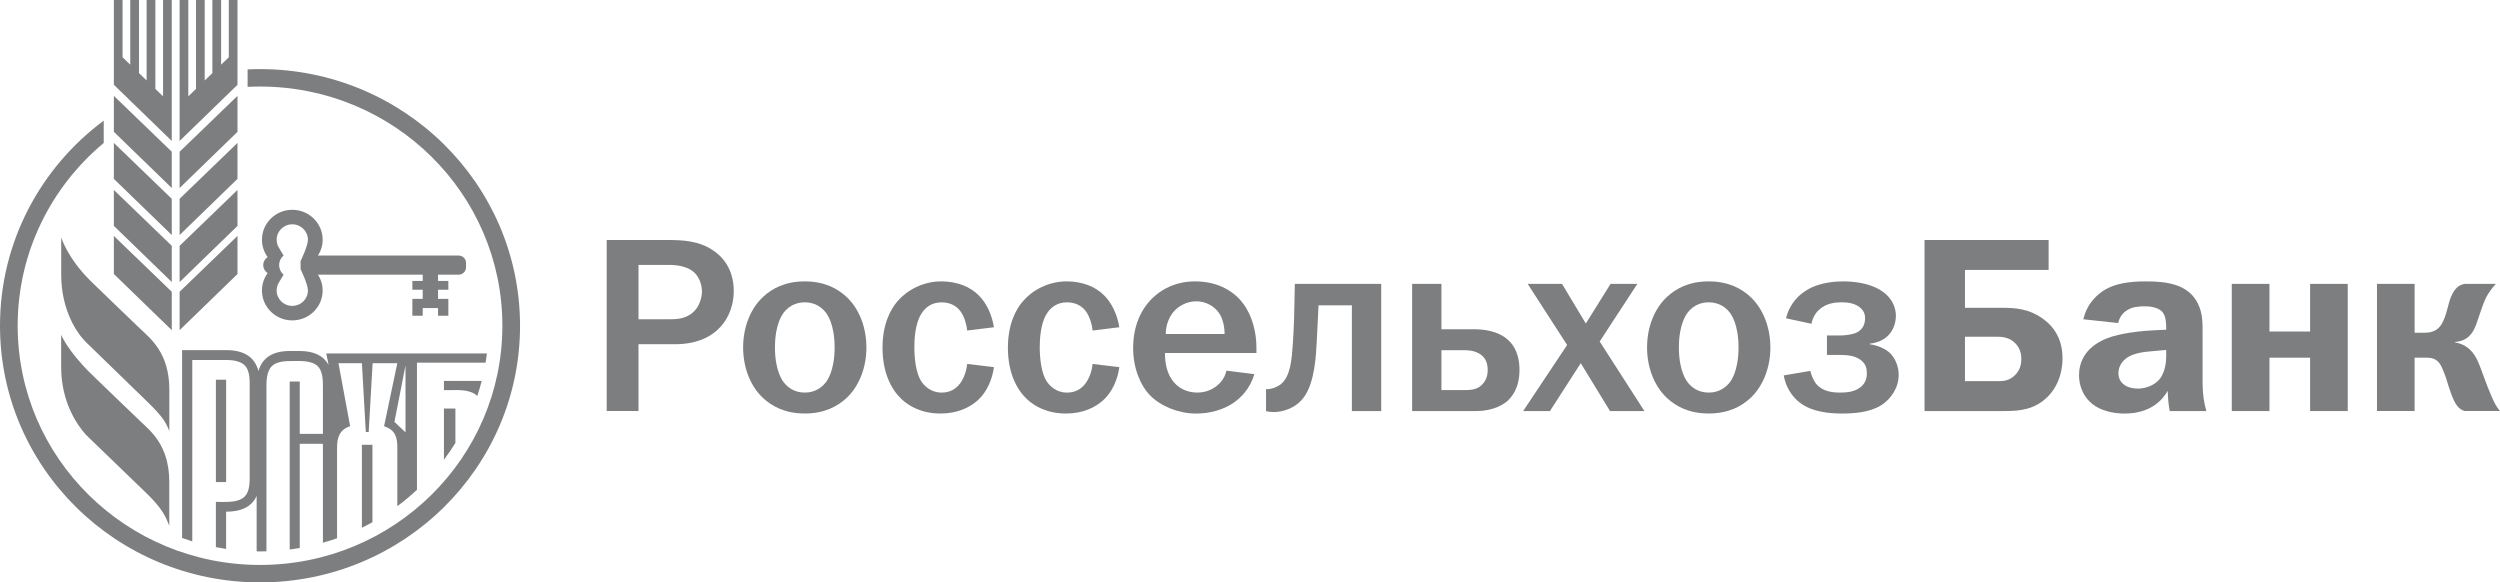 <svg width="176" height="41" viewBox="0 0 176 41" fill="none" xmlns="http://www.w3.org/2000/svg">
<path d="M47.034 22.477C47.531 22.477 48.241 22.495 48.812 21.967C49.202 21.615 49.417 21.02 49.417 20.512C49.417 20.037 49.22 19.476 48.83 19.141C48.439 18.808 47.817 18.65 47.121 18.65H44.951V22.477H47.034ZM46.943 16.896C47.995 16.896 49.167 16.931 50.18 17.613C50.858 18.054 51.657 18.933 51.657 20.494C51.657 22.214 50.555 24.233 47.513 24.233H44.951V28.936H42.711V16.896H46.943Z" fill="#7D7E7F"/>
<path d="M55.235 26.987C55.429 27.217 55.876 27.638 56.656 27.638C57.44 27.638 57.884 27.217 58.078 26.987C58.222 26.83 58.757 26.129 58.757 24.459C58.757 22.792 58.222 22.093 58.078 21.934C57.884 21.704 57.44 21.283 56.656 21.283C55.876 21.283 55.429 21.704 55.235 21.934C55.094 22.093 54.557 22.792 54.557 24.459C54.557 26.129 55.094 26.83 55.235 26.987ZM53.723 20.898C54.344 20.317 55.272 19.809 56.656 19.809C58.044 19.809 58.969 20.317 59.592 20.898C60.515 21.758 60.995 23.09 60.995 24.459C60.995 25.829 60.515 27.163 59.592 28.023C58.969 28.603 58.044 29.111 56.656 29.111C55.272 29.111 54.344 28.603 53.723 28.023C52.796 27.162 52.316 25.829 52.316 24.459C52.316 23.09 52.796 21.758 53.723 20.898Z" fill="#7D7E7F"/>
<path d="M68.087 23.268C68.051 22.812 67.873 22.285 67.643 21.95C67.427 21.637 67.001 21.285 66.292 21.285C65.597 21.285 65.135 21.637 64.85 22.11C64.405 22.83 64.371 23.951 64.371 24.46C64.371 25.287 64.493 26.27 64.85 26.832C65.08 27.183 65.543 27.638 66.292 27.638C66.825 27.638 67.269 27.43 67.608 26.973C67.873 26.603 68.051 26.077 68.087 25.62L69.973 25.847C69.865 26.673 69.493 27.588 68.835 28.181C68.282 28.674 67.427 29.112 66.219 29.112C64.869 29.112 63.996 28.586 63.481 28.111C62.788 27.463 62.129 26.303 62.129 24.479C62.129 22.777 62.715 21.759 63.178 21.213C63.836 20.443 64.958 19.809 66.272 19.809C67.394 19.809 68.319 20.197 68.904 20.794C69.493 21.372 69.849 22.248 69.973 23.039L68.087 23.268Z" fill="#7D7E7F"/>
<path d="M76.914 23.268C76.88 22.812 76.703 22.285 76.47 21.95C76.257 21.637 75.828 21.285 75.117 21.285C74.426 21.285 73.963 21.637 73.677 22.11C73.235 22.83 73.198 23.951 73.198 24.46C73.198 25.287 73.322 26.27 73.677 26.832C73.907 27.183 74.372 27.638 75.117 27.638C75.653 27.638 76.096 27.43 76.434 26.973C76.703 26.603 76.88 26.077 76.914 25.62L78.8 25.847C78.693 26.673 78.32 27.588 77.662 28.181C77.109 28.674 76.257 29.112 75.047 29.112C73.695 29.112 72.824 28.586 72.308 28.111C71.615 27.463 70.957 26.303 70.957 24.479C70.957 22.777 71.542 21.759 72.006 21.213C72.662 20.443 73.783 19.809 75.1 19.809C76.22 19.809 77.145 20.197 77.73 20.794C78.32 21.372 78.675 22.248 78.8 23.039L76.914 23.268Z" fill="#7D7E7F"/>
<path d="M86.212 23.512C86.212 23.005 86.088 22.425 85.82 22.038C85.484 21.547 84.878 21.212 84.22 21.212C83.544 21.212 82.958 21.547 82.601 21.968C82.318 22.32 82.069 22.863 82.069 23.512H86.212ZM88.309 26.34C87.991 27.393 87.35 28.007 86.818 28.376C86.107 28.849 85.182 29.114 84.203 29.114C82.975 29.114 81.73 28.604 80.981 27.85C80.29 27.148 79.773 25.935 79.773 24.496C79.773 22.67 80.538 21.46 81.373 20.774C81.856 20.371 82.761 19.809 84.131 19.809C85.857 19.809 86.96 20.598 87.544 21.406C88.168 22.248 88.453 23.426 88.453 24.444V24.849H82.014C82.014 24.952 81.996 25.762 82.318 26.409C82.796 27.393 83.669 27.637 84.274 27.637C84.754 27.637 85.357 27.5 85.857 26.988C86.157 26.673 86.284 26.375 86.336 26.093L88.309 26.34Z" fill="#7D7E7F"/>
<path d="M97.237 19.986V28.938H95.172V21.496H92.825C92.773 22.706 92.737 23.197 92.7 24.022C92.649 24.953 92.578 26.919 91.775 27.991C91.331 28.57 90.781 28.798 90.389 28.904C90.159 28.974 89.911 29.008 89.659 29.008C89.482 29.008 89.302 28.99 89.129 28.938V27.394H89.302C89.571 27.375 89.927 27.236 90.159 27.059C90.869 26.5 90.94 25.235 91.013 24.234C91.1 22.917 91.118 22.128 91.136 20.935L91.155 19.986H97.237Z" fill="#7D7E7F"/>
<path d="M101.477 27.463H103.098C103.488 27.463 103.913 27.444 104.27 27.148C104.483 26.953 104.734 26.622 104.734 26.06C104.734 25.567 104.591 25.181 104.181 24.919C103.825 24.689 103.382 24.654 103.098 24.654H101.477V27.463H101.477ZM101.477 23.179H103.755C104.339 23.179 105.48 23.251 106.228 23.989C106.901 24.639 106.972 25.55 106.972 26.042C106.972 27.323 106.438 27.972 106.031 28.306C105.887 28.411 105.213 28.937 103.931 28.937H99.414V19.986H101.477V23.179Z" fill="#7D7E7F"/>
<path d="M109.969 19.986L111.641 22.777L113.383 19.986H115.268L112.618 24.041L115.765 28.938H113.345L111.285 25.568L109.116 28.938H107.23L110.325 24.287L107.549 19.986H109.969Z" fill="#7D7E7F"/>
<path d="M118.872 26.987C119.065 27.217 119.511 27.638 120.293 27.638C121.077 27.638 121.521 27.217 121.718 26.987C121.858 26.83 122.392 26.129 122.392 24.459C122.392 22.792 121.858 22.093 121.718 21.934C121.521 21.704 121.077 21.283 120.293 21.283C119.511 21.283 119.065 21.704 118.872 21.934C118.729 22.093 118.194 22.792 118.194 24.459C118.194 26.129 118.729 26.83 118.872 26.987ZM117.359 20.898C117.981 20.317 118.906 19.809 120.293 19.809C121.681 19.809 122.606 20.317 123.228 20.898C124.152 21.758 124.635 23.09 124.635 24.459C124.635 25.829 124.152 27.163 123.228 28.023C122.606 28.603 121.681 29.111 120.293 29.111C118.906 29.111 117.981 28.603 117.359 28.023C116.433 27.162 115.953 25.829 115.953 24.459C115.953 23.09 116.433 21.758 117.359 20.898Z" fill="#7D7E7F"/>
<path d="M125.736 22.408C126.002 21.32 126.696 20.723 127.194 20.424C127.496 20.232 128.331 19.809 129.754 19.809C130.644 19.809 131.55 19.967 132.228 20.337C133.223 20.879 133.471 21.67 133.471 22.232C133.471 22.847 133.167 24.021 131.622 24.197V24.234C132.155 24.306 132.743 24.533 133.098 24.9C133.42 25.233 133.667 25.795 133.667 26.39C133.667 27.288 133.135 28.076 132.457 28.516C131.639 29.042 130.517 29.112 129.684 29.112C128.846 29.112 127.568 29.026 126.677 28.324C126.18 27.936 125.718 27.27 125.574 26.428L127.442 26.111C127.511 26.39 127.675 26.813 127.888 27.058C128.351 27.586 129.079 27.638 129.541 27.638C130.005 27.638 130.503 27.586 130.894 27.321C131.248 27.077 131.426 26.742 131.426 26.303C131.426 25.935 131.354 25.637 131.036 25.374C130.625 25.041 130.075 24.989 129.56 24.989H128.617V23.618H129.56C129.914 23.618 130.43 23.548 130.716 23.408C131.089 23.214 131.302 22.898 131.302 22.39C131.302 22.108 131.193 21.845 130.929 21.635C130.517 21.302 129.932 21.284 129.631 21.284C129.221 21.284 128.618 21.335 128.119 21.758C127.907 21.935 127.621 22.266 127.531 22.793L125.736 22.408Z" fill="#7D7E7F"/>
<path d="M138.334 26.833H140.629C141.057 26.833 141.449 26.813 141.856 26.409C142.248 26.023 142.301 25.587 142.301 25.252C142.301 24.866 142.194 24.479 141.856 24.145C141.449 23.743 140.934 23.704 140.558 23.704H138.334V26.833ZM144.222 19.003H138.334V21.67H140.95C141.89 21.67 142.799 21.74 143.725 22.373C144.631 22.986 145.2 23.901 145.2 25.217C145.2 26.447 144.737 27.358 144.151 27.936C143.263 28.814 142.248 28.937 141.18 28.937H135.488V16.896H144.222L144.222 19.003Z" fill="#7D7E7F"/>
<path d="M151.701 24.707C150.811 24.777 149.921 24.866 149.423 25.478C149.28 25.655 149.138 25.919 149.138 26.287C149.138 26.673 149.334 26.937 149.529 27.076C149.779 27.27 150.152 27.358 150.507 27.358C151.042 27.358 151.665 27.13 152.02 26.71C152.074 26.654 152.5 26.128 152.5 25.111V24.637L151.701 24.707ZM146.667 22.478C146.951 21.266 147.751 20.652 148.233 20.371C148.942 19.966 149.886 19.809 151.06 19.809C152.554 19.809 154.067 20.002 154.742 21.39C155.096 22.11 155.062 22.883 155.062 23.548V27.006C155.062 27.726 155.168 28.394 155.327 28.937H152.75C152.677 28.587 152.625 28.112 152.607 27.516C152.267 28.112 151.45 29.114 149.566 29.114C148.73 29.114 147.875 28.904 147.288 28.431C146.718 27.972 146.363 27.235 146.363 26.428C146.363 25.532 146.756 24.46 148.302 23.829C149.298 23.426 150.917 23.286 151.647 23.251L152.5 23.214V23.021C152.5 22.776 152.483 22.248 152.234 21.968C151.895 21.582 151.219 21.565 150.949 21.565C150.58 21.565 150.135 21.6 149.761 21.828C149.529 21.968 149.227 22.248 149.121 22.741L146.667 22.478Z" fill="#7D7E7F"/>
<path d="M159.77 19.986V23.339H162.632V19.986H165.28V28.938H162.632V25.181H159.77V28.938H157.117V19.986H159.77Z" fill="#7D7E7F"/>
<path d="M169.989 19.985V23.425H170.701C171.464 23.425 171.784 23.055 171.979 22.652C172.354 21.862 172.336 21.247 172.675 20.635C172.941 20.143 173.296 20.018 173.528 19.984H175.714C175.429 20.281 175.182 20.635 175.02 20.949C174.736 21.529 174.469 22.477 174.31 22.881C174.096 23.442 173.74 24.005 172.833 24.075V24.108C173.314 24.18 173.811 24.425 174.186 24.97C174.415 25.303 174.576 25.741 174.826 26.427C175.075 27.129 175.182 27.373 175.412 27.918C175.59 28.322 175.696 28.568 175.998 28.936H173.509C173.118 28.815 172.852 28.55 172.533 27.637C172.283 26.936 172.247 26.691 172.086 26.302L171.961 25.988C171.695 25.32 171.339 25.179 170.789 25.179H169.988V28.936H167.34V19.985H169.989Z" fill="#7D7E7F"/>
<path d="M12.645 23.243L16.719 19.291V16.609L12.645 20.539V23.243Z" fill="#7D7E7F"/>
<path d="M12.645 13.236L16.719 9.282V6.75L12.645 10.683V13.236Z" fill="#7D7E7F"/>
<path d="M12.645 16.546L16.719 12.593V10.062L12.645 13.995V16.546Z" fill="#7D7E7F"/>
<path d="M11.479 6.781L10.938 6.259V0H10.322V5.666L9.785 5.145V0H9.17V4.553L8.629 4.032V0H8.016V5.969L12.092 9.923V0H11.479V6.781Z" fill="#7D7E7F"/>
<path d="M12.645 19.857L16.719 15.904V13.373L12.645 17.305V19.857Z" fill="#7D7E7F"/>
<path d="M8.016 19.291L12.093 23.244V20.541L8.016 16.611V19.291Z" fill="#7D7E7F"/>
<path d="M16.107 4.033L15.567 4.553V0H14.951V5.147L14.411 5.666V0H13.799V6.258L13.257 6.781V0H12.645V9.923L16.719 5.97V0H16.107V4.033Z" fill="#7D7E7F"/>
<path d="M8.016 9.281L12.093 13.235V10.681L8.016 6.75V9.281Z" fill="#7D7E7F"/>
<path d="M8.016 12.594L12.093 16.546V13.995L8.016 10.062V12.594Z" fill="#7D7E7F"/>
<path d="M8.016 15.903L12.093 19.857V17.305L8.016 13.373V15.903Z" fill="#7D7E7F"/>
<path d="M21.678 20.45C21.678 21.05 21.184 21.535 20.575 21.535C19.97 21.535 19.476 21.05 19.476 20.45C19.476 20.23 19.541 20.024 19.656 19.852L19.964 19.339C19.774 19.176 19.653 18.933 19.653 18.665C19.653 18.393 19.774 18.15 19.964 17.986L19.656 17.474C19.541 17.304 19.476 17.099 19.476 16.877C19.476 16.279 19.969 15.791 20.575 15.791C21.184 15.791 21.678 16.279 21.678 16.877C21.678 17.32 21.161 18.376 21.161 18.376V18.95C21.161 18.95 21.678 20.006 21.678 20.45ZM32.297 17.991H22.816H22.385C22.593 17.669 22.715 17.289 22.715 16.877C22.715 15.714 21.756 14.77 20.575 14.77C19.397 14.77 18.441 15.714 18.441 16.877C18.441 17.336 18.592 17.754 18.841 18.099C18.656 18.221 18.532 18.427 18.532 18.664C18.532 18.898 18.656 19.107 18.841 19.226C18.592 19.571 18.441 19.992 18.441 20.45C18.441 21.614 19.397 22.556 20.575 22.556C21.756 22.556 22.715 21.614 22.715 20.45C22.715 20.037 22.593 19.659 22.385 19.337H24.177H29.759V19.777H29.03V20.398H29.759V21.042H29.03V22.226H29.759V21.689H30.837V22.226H31.564V21.042H30.837V20.398H31.564V19.777H30.837V19.337H32.297C32.578 19.337 32.809 19.103 32.809 18.82V18.507C32.809 18.223 32.578 17.991 32.297 17.991Z" fill="#7D7E7F"/>
<path d="M4.309 16.709V19.337C4.309 21.848 5.418 23.46 6.055 24.09C6.429 24.453 10.219 28.133 10.271 28.185C11.451 29.322 11.658 29.697 11.921 30.344V27.433C11.921 24.84 10.588 23.834 9.903 23.175C8.307 21.636 7.236 20.625 6.376 19.777C4.74 18.163 4.309 16.709 4.309 16.709Z" fill="#7D7E7F"/>
<path d="M9.901 29.677C8.304 28.137 7.234 27.124 6.372 26.278C4.738 24.664 4.305 23.568 4.305 23.568V25.838C4.305 28.347 5.461 29.951 6.049 30.608C6.424 30.967 10.223 34.636 10.27 34.684C11.449 35.819 11.654 36.362 11.917 37.009V33.934C11.917 31.338 10.585 30.334 9.901 29.677Z" fill="#7D7E7F"/>
<path d="M18.307 4.865C18.011 4.865 17.72 4.871 17.431 4.885V6.115C17.72 6.102 18.011 6.093 18.307 6.093C27.729 6.093 35.367 13.633 35.367 22.933C35.367 32.233 27.729 39.772 18.307 39.772C8.883 39.772 1.244 32.233 1.244 22.933C1.244 17.771 3.598 13.153 7.302 10.065V8.492C2.867 11.79 0 17.03 0 22.933C0 32.913 8.195 41 18.307 41C28.415 41 36.611 32.913 36.611 22.933C36.611 12.955 28.415 4.865 18.307 4.865Z" fill="#7D7E7F"/>
<path d="M31.254 32.366C31.539 31.984 31.808 31.59 32.06 31.185V28.76H31.254V32.366Z" fill="#7D7E7F"/>
<path d="M33.602 27.879C33.717 27.53 33.821 27.176 33.911 26.82H31.254V27.465H31.657C32.366 27.446 33.156 27.437 33.602 27.879Z" fill="#7D7E7F"/>
<path d="M15.919 26.732H15.199V33.938H15.919V26.732Z" fill="#7D7E7F"/>
<path d="M28.548 30.436L27.768 29.702L28.548 25.723V30.436ZM13.537 25.343H15.918C16.532 25.343 16.96 25.47 17.212 25.706C17.463 25.939 17.577 26.362 17.577 26.97V33.701C17.577 34.312 17.463 34.734 17.212 34.969C16.834 35.341 16.141 35.341 15.562 35.341C15.436 35.329 15.31 35.329 15.198 35.329V38.519C15.436 38.567 15.675 38.609 15.918 38.645V36.024C17.012 36.024 17.732 35.656 18.068 34.915V38.815C18.146 38.817 18.225 38.819 18.305 38.819C18.456 38.819 18.607 38.817 18.758 38.812V27.096C18.758 26.474 18.886 26.039 19.123 25.792C19.36 25.543 19.791 25.419 20.395 25.419C21.012 25.419 21.914 25.33 22.382 25.792C22.622 26.039 22.733 26.474 22.733 27.096V30.546H21.103V26.858H20.395V38.686C20.632 38.656 20.865 38.62 21.103 38.581V31.242H22.733V38.208C23.071 38.113 23.402 38.008 23.728 37.894V31.517C23.728 30.797 23.904 30.251 24.649 30.003L23.828 25.567H25.478L25.753 30.412H25.956L26.232 25.567H27.971L27.039 30.003C27.82 30.275 27.971 30.746 27.971 31.517V35.636C28.454 35.278 28.917 34.892 29.354 34.482V25.53H34.186C34.218 25.318 34.251 25.101 34.278 24.885H22.972L23.132 25.686C22.774 25.037 22.095 24.711 21.103 24.711H20.395C19.196 24.711 18.468 25.181 18.194 26.12C17.936 25.137 17.177 24.648 15.918 24.648H12.82V37.871C13.057 37.958 13.298 38.035 13.537 38.112V25.343Z" fill="#7D7E7F"/>
<path d="M25.477 37.155C25.728 37.031 25.976 36.901 26.22 36.766V31.314H25.477V37.155Z" fill="#7D7E7F"/>
</svg>

